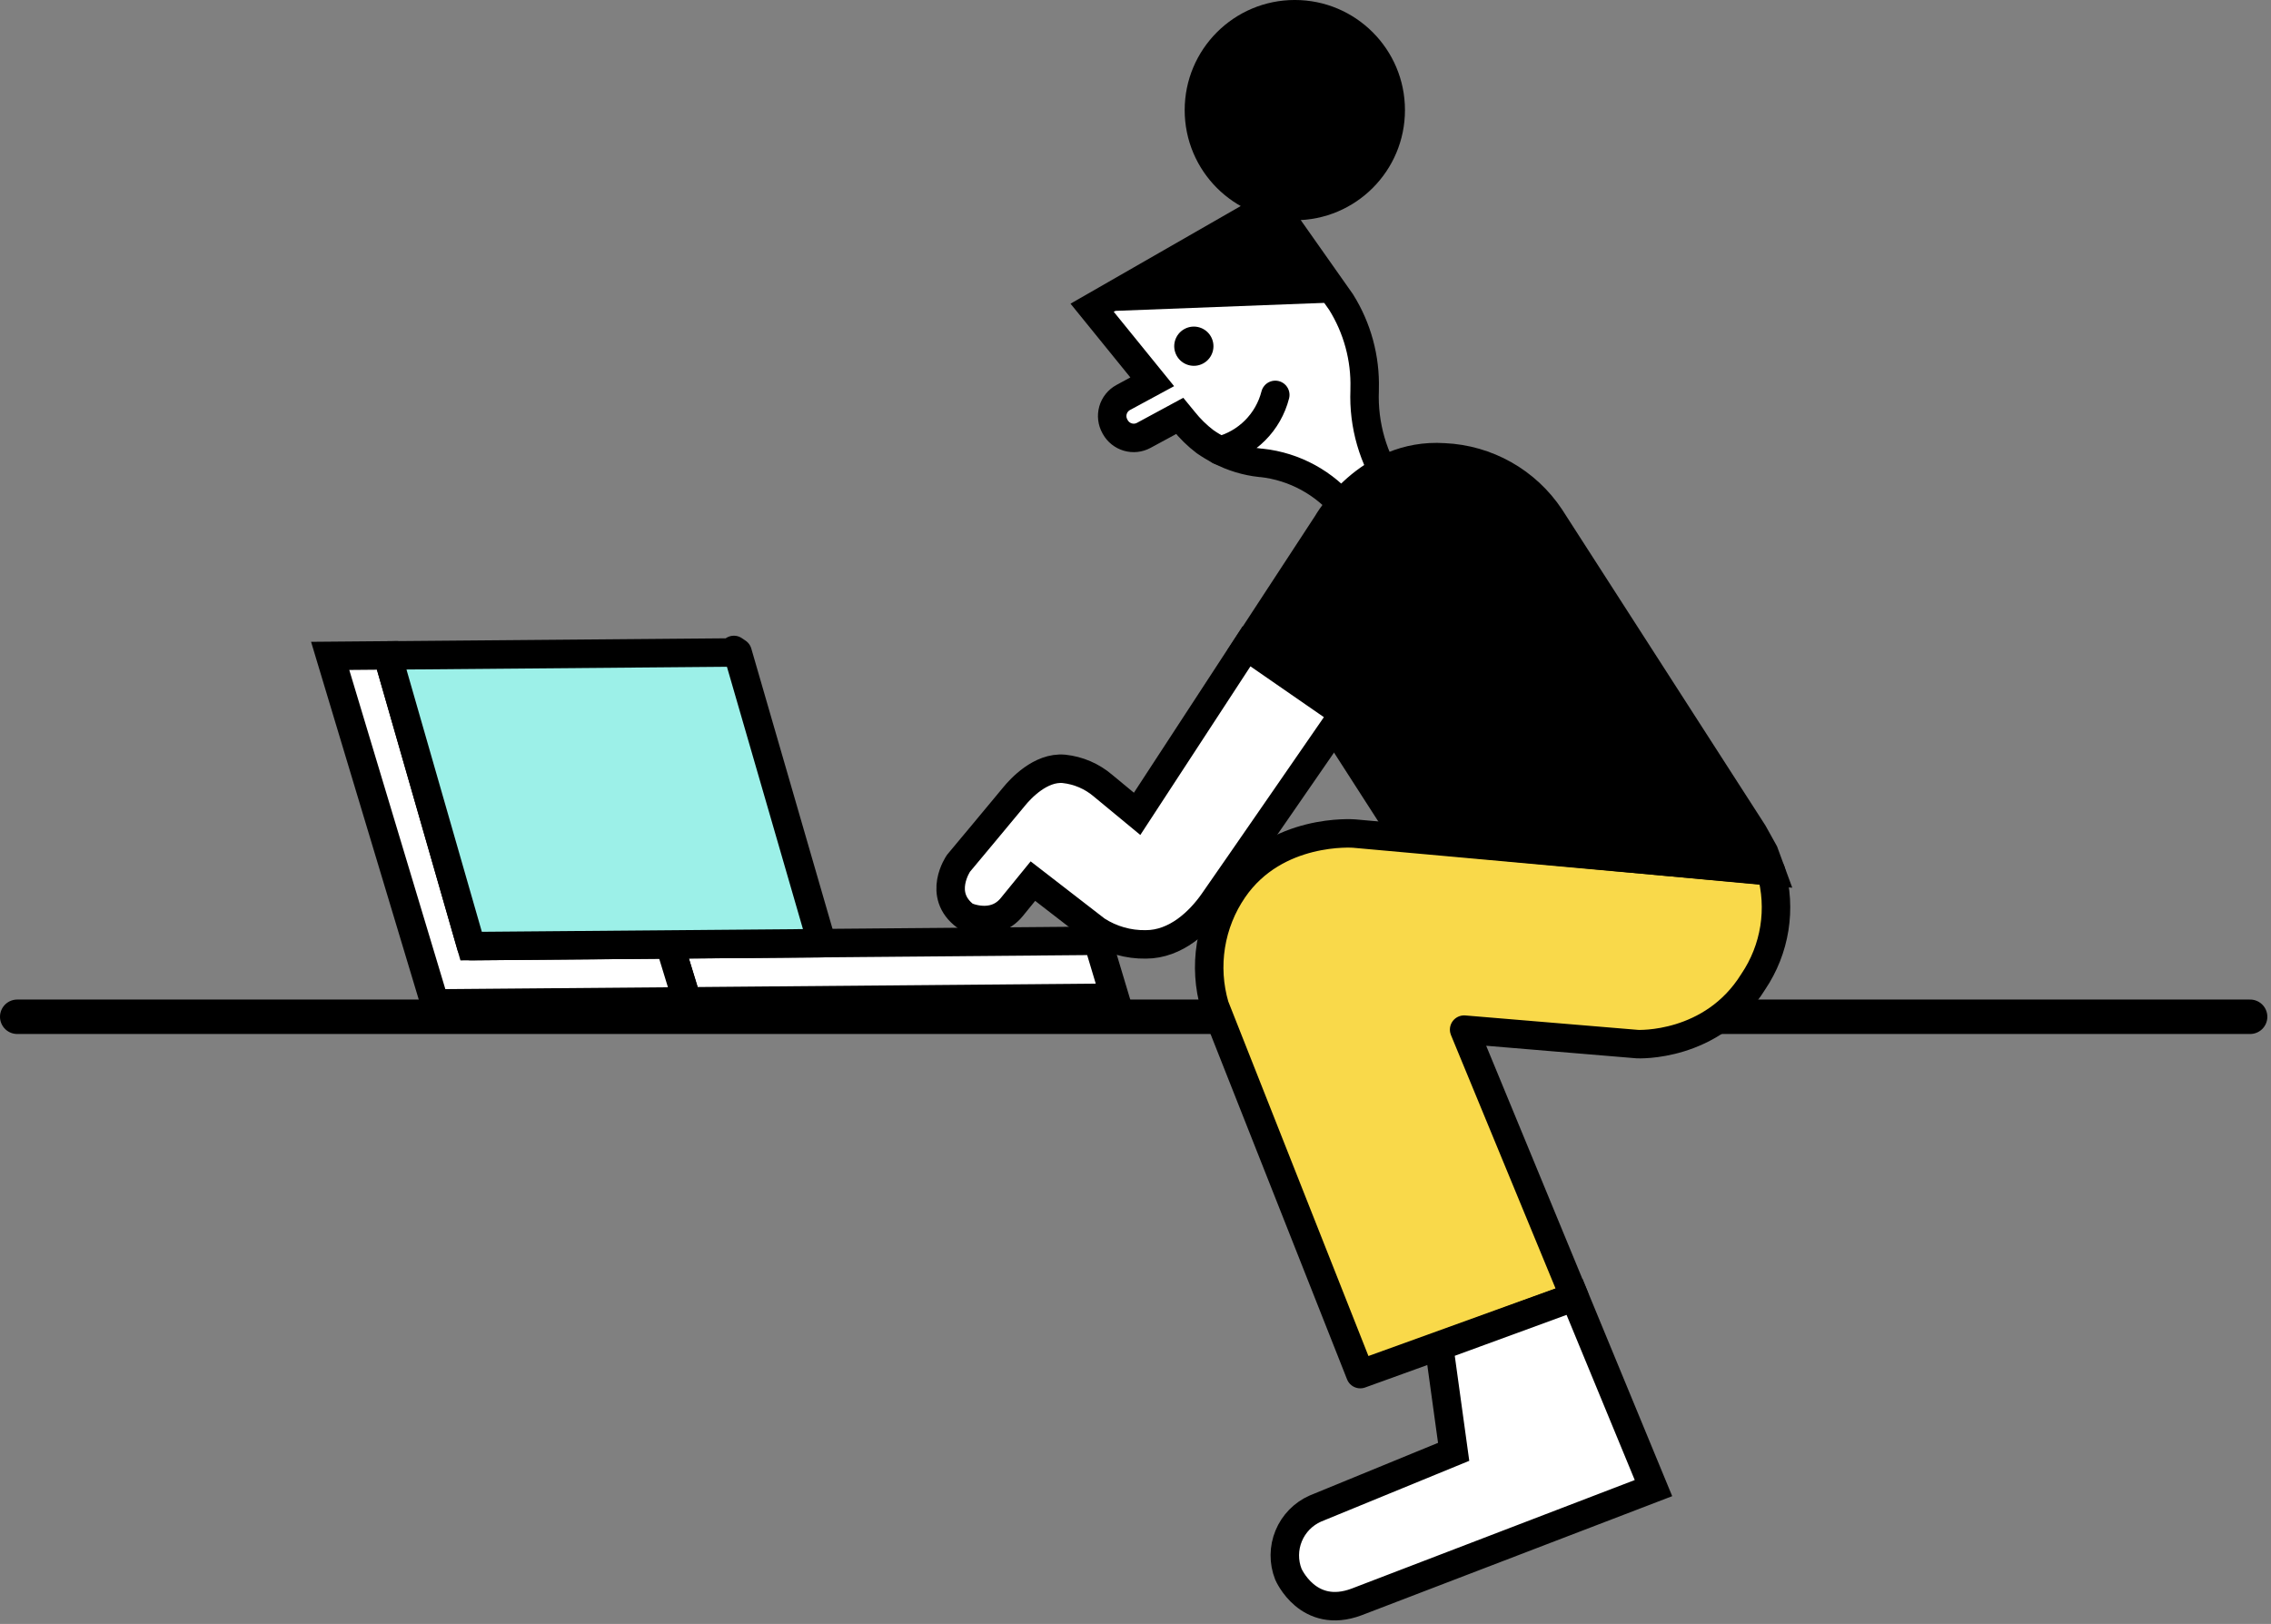 <svg width="323" height="231" viewBox="0 0 323 231" fill="none" xmlns="http://www.w3.org/2000/svg">
<rect x="0" y="0" width="323" height="231" fill="#808080" stroke="none"/>
<g clip-path="url(#clip0_250_308)">
<path d="M2.45 144.633H320.03" stroke="black" stroke-width="4.9" stroke-linecap="round" stroke-linejoin="round"/>
<path d="M191.73 72.77L191.41 72.4C188.436 68.712 184.121 66.353 179.41 65.84H179.29C177.256 65.62 175.282 65.02 173.47 64.07C172.754 63.703 172.062 63.289 171.4 62.831C170.259 61.962 169.231 60.955 168.34 59.831L167.79 59.161L162.67 61.931C161.974 62.306 161.159 62.391 160.4 62.169C159.642 61.946 159.002 61.433 158.62 60.741L158.57 60.65C158.376 60.305 158.252 59.925 158.205 59.531C158.159 59.137 158.191 58.738 158.3 58.356C158.409 57.975 158.592 57.62 158.839 57.31C159.086 57 159.393 56.741 159.74 56.55L163.88 54.31L155.33 43.77L180.95 29.07L190.74 42.971C193.047 46.661 194.213 50.95 194.09 55.3V55.541C193.893 60.453 195.296 65.295 198.09 69.34" fill="white"/>
<path d="M191.73 72.77L191.41 72.4C188.436 68.712 184.121 66.353 179.41 65.84H179.29C177.256 65.62 175.282 65.02 173.47 64.07C172.754 63.703 172.062 63.289 171.4 62.831C170.259 61.962 169.231 60.955 168.34 59.831L167.79 59.161L162.67 61.931C161.974 62.306 161.159 62.391 160.4 62.169C159.642 61.946 159.002 61.433 158.62 60.741L158.57 60.65C158.376 60.305 158.252 59.925 158.205 59.531C158.159 59.137 158.191 58.738 158.3 58.356C158.409 57.975 158.592 57.62 158.839 57.31C159.086 57 159.393 56.741 159.74 56.55L163.88 54.31L155.33 43.77L180.95 29.07L190.74 42.971C193.047 46.661 194.213 50.95 194.09 55.3V55.541C193.893 60.453 195.296 65.295 198.09 69.34" stroke="black" stroke-width="4.05" stroke-miterlimit="10" stroke-linecap="round"/>
<path d="M171.128 51.699C172.483 50.965 172.985 49.271 172.25 47.917C171.516 46.562 169.822 46.06 168.468 46.795C167.113 47.529 166.611 49.223 167.346 50.577C168.08 51.932 169.774 52.434 171.128 51.699Z" fill="black"/>
<path d="M184.16 29.303C191.693 29.303 197.8 23.197 197.8 15.663C197.8 8.13 191.693 2.023 184.16 2.023C176.627 2.023 170.52 8.13 170.52 15.663C170.52 23.197 176.627 29.303 184.16 29.303Z" fill="black" stroke="black" stroke-width="4.05" stroke-miterlimit="10" stroke-linecap="round"/>
<path d="M251.88 123.912L192.6 118.572C192.6 118.572 181.47 117.682 175.42 126.502C173.776 128.898 172.686 131.629 172.227 134.499C171.769 137.368 171.954 140.303 172.77 143.092L193.47 195.462L223.92 184.462L208.24 146.462L232.89 148.522C232.89 148.522 243.52 149.062 249.37 139.632C250.908 137.353 251.929 134.765 252.363 132.049C252.796 129.334 252.632 126.557 251.88 123.912Z" fill="#F9D94A" stroke="black" stroke-width="4.05" stroke-linecap="round" stroke-linejoin="round"/>
<path d="M189.6 103.1L189.78 102.9L191.1 101.61L177.29 92L188.76 74.46C188.76 74.46 194.46 64.34 205.4 65.06C208.404 65.194 211.335 66.034 213.953 67.512C216.572 68.991 218.804 71.066 220.47 73.57L245.8 112.94L249.36 118.47L250.9 121.24L251.9 123.96L199.9 119.12L189.6 103.1Z" fill="black" stroke="black" stroke-width="4.05" stroke-miterlimit="10" stroke-linecap="round"/>
<path d="M156.13 133.82L95.25 134.34L97.73 142.44L158.56 141.92L156.13 133.82Z" fill="white" stroke="black" stroke-width="4.05" stroke-miterlimit="10" stroke-linecap="round"/>
<path d="M46.96 93.297L61.84 142.737L97.73 142.437L95.25 134.337L67.01 134.577L55.13 93.227L46.96 93.297Z" fill="white" stroke="black" stroke-width="4.05" stroke-miterlimit="10" stroke-linecap="round"/>
<path d="M104.44 92.813L55.13 93.233L67.01 134.583L116.89 134.163L104.91 92.813L104.38 92.453" fill="#9CF0E8"/>
<path d="M104.44 92.813L55.13 93.233L67.01 134.583L116.89 134.163L104.91 92.813L104.38 92.453" stroke="black" stroke-width="4.05" stroke-linecap="round" stroke-linejoin="round"/>
<path d="M192.95 227.869L235.17 211.679L223.94 184.469L204.68 191.519L206.75 206.519L187.08 214.588C185.36 215.348 184.001 216.743 183.285 218.482C182.569 220.221 182.553 222.168 183.24 223.918C183.24 223.918 186.04 230.459 192.95 227.869Z" fill="white" stroke="black" stroke-width="4.05" stroke-miterlimit="10" stroke-linecap="round"/>
<path d="M177.29 91.938L161.73 115.768L156.89 111.768C155.319 110.422 153.377 109.586 151.32 109.368C147.98 109.068 145.11 112.228 144.23 113.308C143.35 114.388 136.32 122.808 136.32 122.808C136.32 122.808 133.24 127.267 137.32 130.317C137.32 130.317 141.32 132.208 143.91 129.018L146.91 125.337L155.96 132.337C158.044 133.683 160.48 134.379 162.96 134.337C167.27 134.337 170.62 131.077 172.55 128.337C174.48 125.597 191.11 101.498 191.11 101.498L177.29 91.938Z" fill="white" stroke="black" stroke-width="4.05" stroke-miterlimit="10" stroke-linecap="round"/>
<path d="M173.47 64.102C175.378 63.61 177.119 62.614 178.51 61.219C179.902 59.824 180.893 58.081 181.38 56.172" fill="white"/>
<path d="M173.47 64.102C175.378 63.61 177.119 62.614 178.51 61.219C179.902 59.824 180.893 58.081 181.38 56.172" stroke="black" stroke-width="4.05" stroke-miterlimit="10" stroke-linecap="round"/>
<path d="M180.51 32.688L186.45 41.127L164.3 41.977L180.51 32.688Z" fill="black"/>
<path d="M179.88 35.357L182.61 39.248L172.41 39.638L179.88 35.357ZM181.06 30.018L156.12 44.317L190.21 43.008L181.06 30.008V30.018Z" fill="black"/>
</g>
<defs>
<clipPath id="clip0_250_308">
<rect width="322.48" height="230.5" fill="white"/>
</clipPath>
</defs>
</svg>
